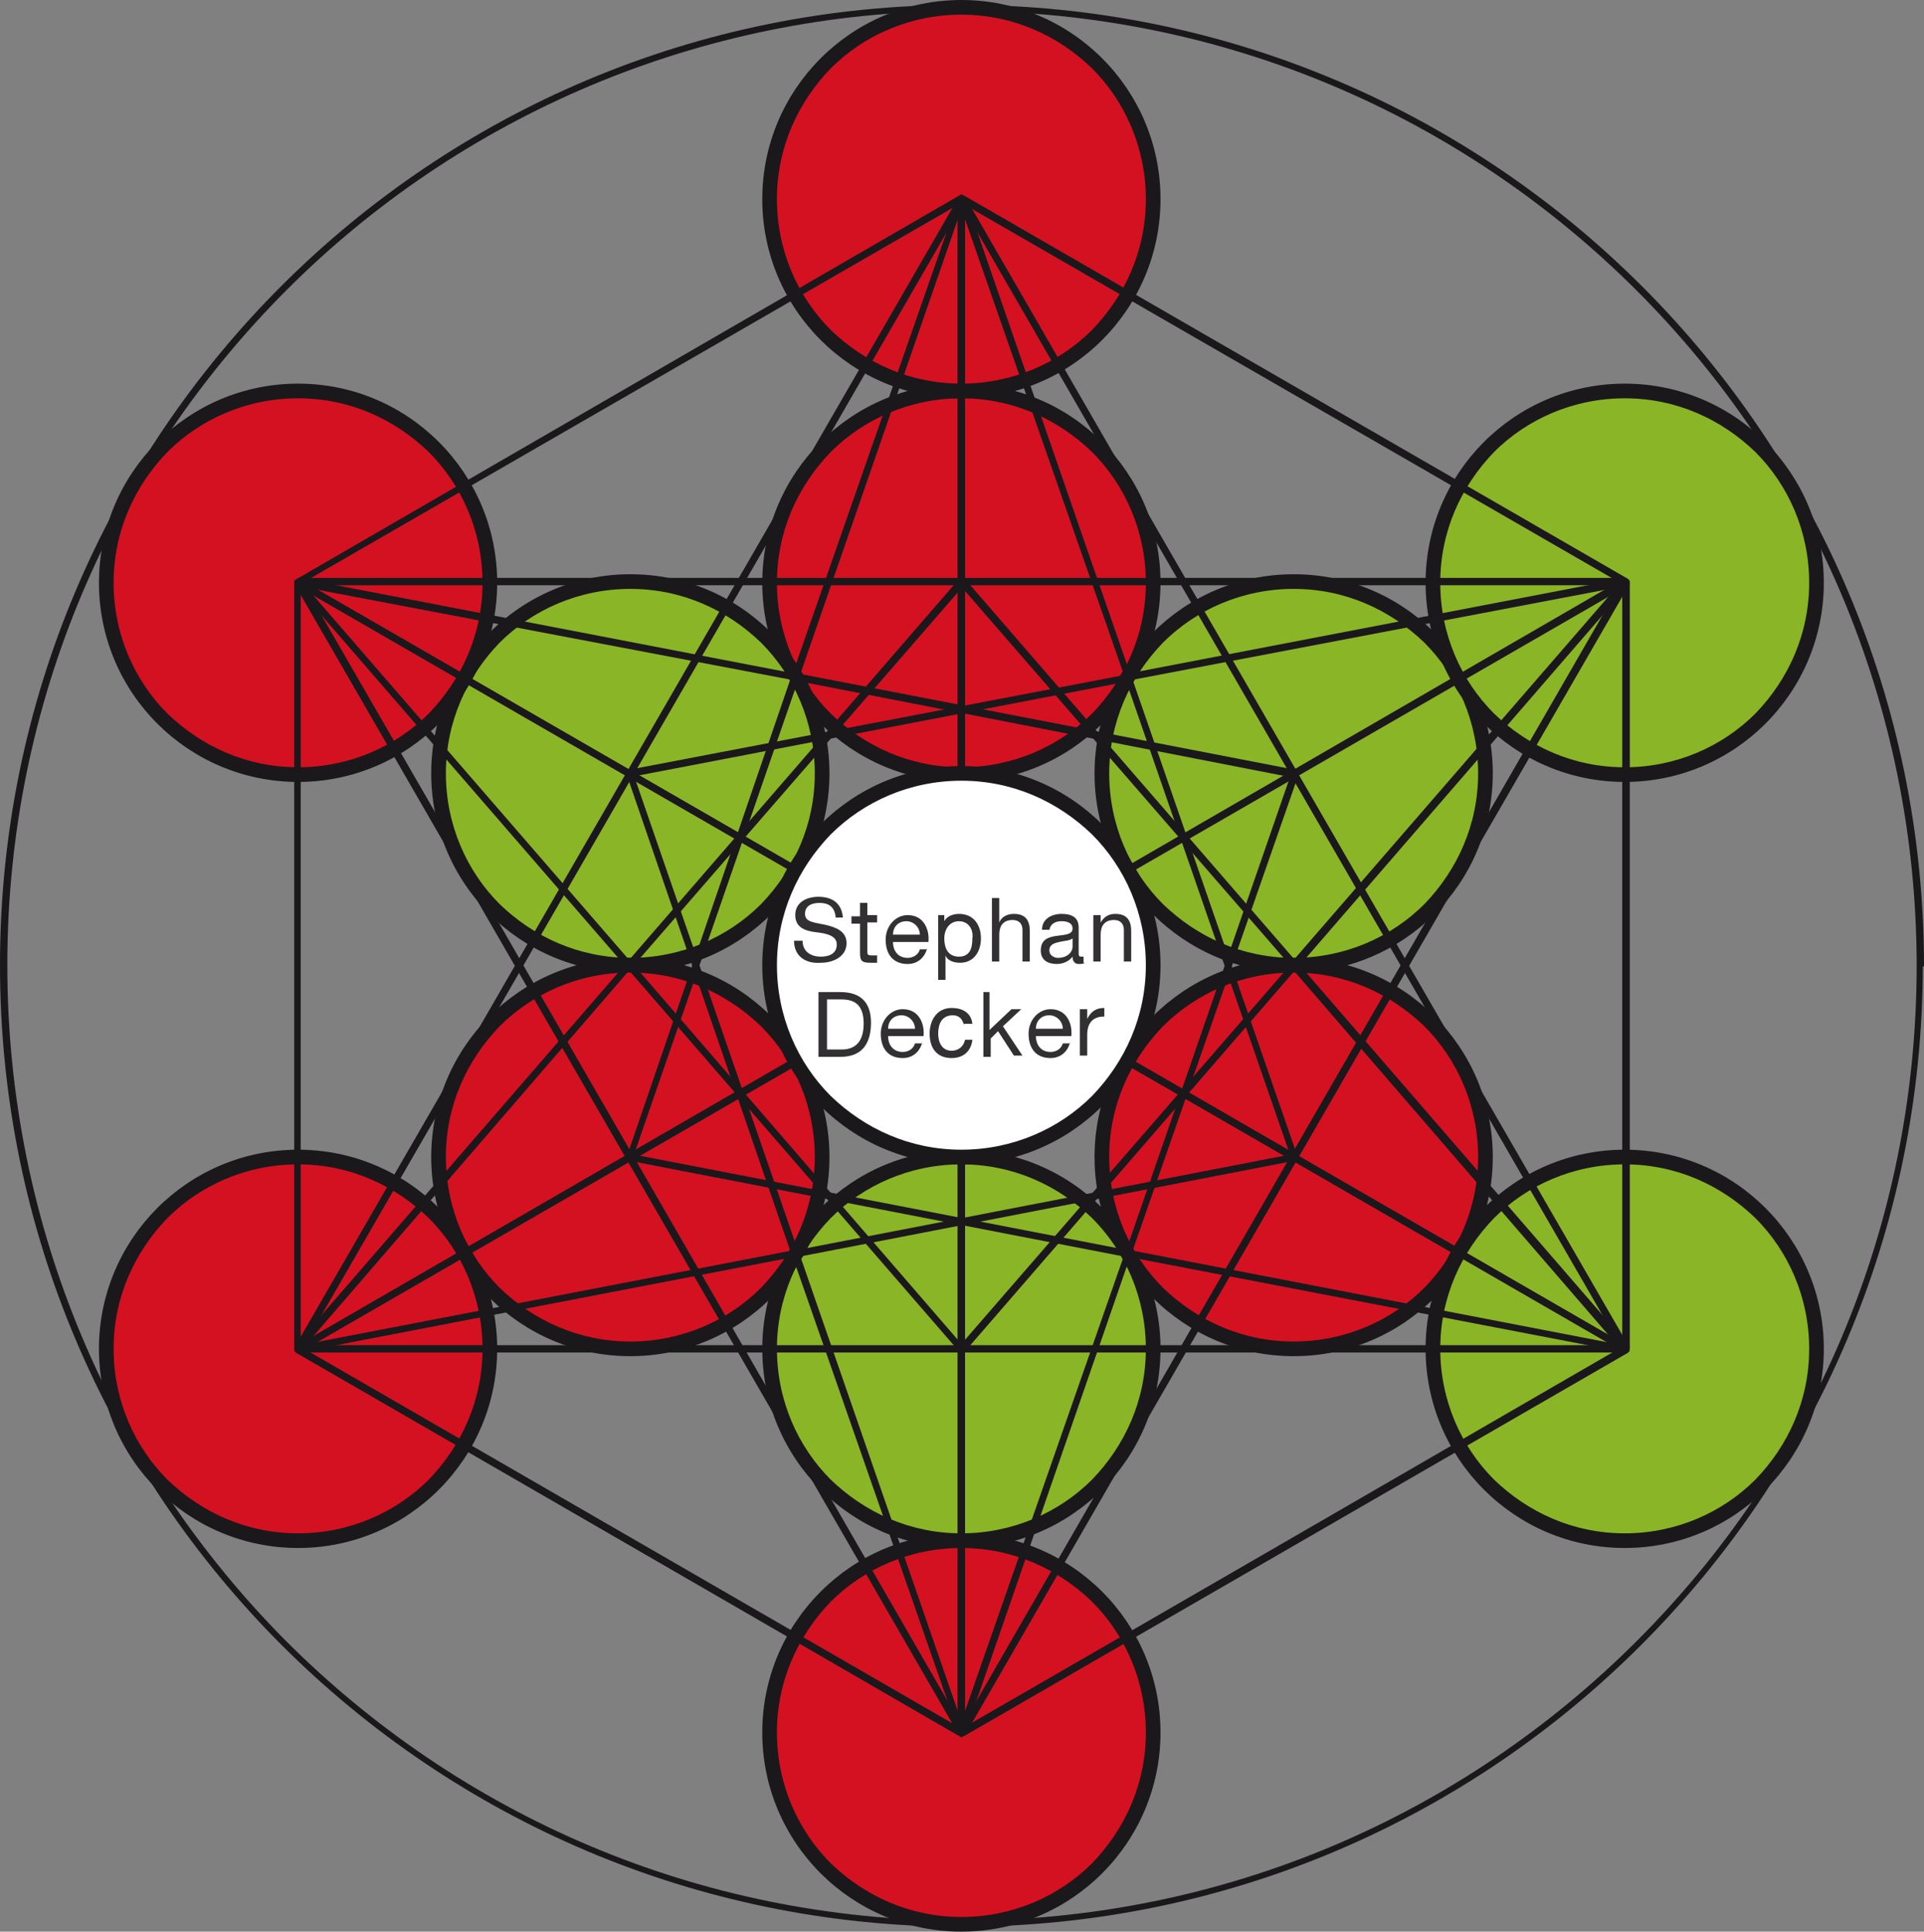 <?xml version="1.0" encoding="utf-8"?>
<!-- Generator: Adobe Illustrator 19.2.0, SVG Export Plug-In . SVG Version: 6.00 Build 0)  -->
<svg version="1.1" id="Ebene_1" xmlns="http://www.w3.org/2000/svg" xmlns:xlink="http://www.w3.org/1999/xlink" x="0px" y="0px"
	 viewBox="0 0 157.5 158.1" style="enable-background:new 0 0 157.5 158.1;" xml:space="preserve">
<rect x="0" y="0" width="157.5" height="158.1" fill="#808080" stroke="none"/>
<style type="text/css">
	.st0{fill:#8AB526;}
	.st1{fill:#1B181C;}
	.st2{fill:#D41121;}
	.st3{fill:#FFFFFF;}
	.st4{fill:#323033;}
</style>
<path class="st0" d="M94.4,110.4c0,8.7-7,15.7-15.7,15.7c-8.7,0-15.7-7-15.7-15.7c0-8.7,7-15.7,15.7-15.7
	C87.4,94.7,94.4,101.7,94.4,110.4"/>
<path class="st1" d="M94.4,110.4h-0.6c0,4.2-1.7,7.9-4.4,10.7c-2.7,2.7-6.5,4.4-10.7,4.4c-4.2,0-7.9-1.7-10.7-4.4
	c-2.7-2.7-4.4-6.5-4.4-10.7c0-4.2,1.7-7.9,4.4-10.7c2.7-2.7,6.5-4.4,10.7-4.4c4.2,0,7.9,1.7,10.7,4.4c2.7,2.7,4.4,6.5,4.4,10.7H95
	c0-9-7.3-16.3-16.3-16.3c-9,0-16.3,7.3-16.3,16.3c0,9,7.3,16.3,16.3,16.3c9,0,16.3-7.3,16.3-16.3H94.4"/>
<path class="st2" d="M94.4,141.8c0,8.7-7,15.7-15.7,15.7c-8.7,0-15.7-7-15.7-15.7c0-8.7,7-15.7,15.7-15.7
	C87.4,126.1,94.4,133.1,94.4,141.8"/>
<path class="st1" d="M94.4,141.8h-0.6c0,4.2-1.7,7.9-4.4,10.7c-2.7,2.7-6.5,4.4-10.7,4.4c-4.2,0-7.9-1.7-10.7-4.4
	c-2.7-2.7-4.4-6.5-4.4-10.7c0-4.2,1.7-7.9,4.4-10.7c2.7-2.7,6.5-4.4,10.7-4.4c4.2,0,7.9,1.7,10.7,4.4c2.7,2.7,4.4,6.5,4.4,10.7H95
	c0-9-7.3-16.3-16.3-16.3c-9,0-16.3,7.3-16.3,16.3c0,9,7.3,16.3,16.3,16.3c9,0,16.3-7.3,16.3-16.3H94.4"/>
<path class="st2" d="M94.4,47.7c0,8.7-7,15.7-15.7,15.7c-8.7,0-15.7-7-15.7-15.7c0-8.7,7-15.7,15.7-15.7C87.4,32,94.4,39,94.4,47.7"
	/>
<path class="st1" d="M94.4,47.7h-0.6c0,4.2-1.7,7.9-4.4,10.7c-2.7,2.7-6.5,4.4-10.7,4.4c-4.2,0-7.9-1.7-10.7-4.4
	c-2.7-2.7-4.4-6.5-4.4-10.7c0-4.2,1.7-7.9,4.4-10.7c2.7-2.7,6.5-4.4,10.7-4.4c4.2,0,7.9,1.7,10.7,4.4c2.7,2.7,4.4,6.5,4.4,10.7H95
	c0-9-7.3-16.3-16.3-16.3c-9,0-16.3,7.3-16.3,16.3c0,9,7.3,16.3,16.3,16.3c9,0,16.3-7.3,16.3-16.3H94.4"/>
<path class="st2" d="M94.4,16.3c0,8.7-7,15.7-15.7,15.7c-8.7,0-15.7-7-15.7-15.7c0-8.7,7-15.7,15.7-15.7
	C87.4,0.6,94.4,7.6,94.4,16.3"/>
<path class="st1" d="M94.4,16.3h-0.6c0,4.2-1.7,7.9-4.4,10.7c-2.7,2.7-6.5,4.4-10.7,4.4c-4.2,0-7.9-1.7-10.7-4.4
	c-2.7-2.7-4.4-6.5-4.4-10.7c0-4.2,1.7-7.9,4.4-10.7c2.7-2.7,6.5-4.4,10.7-4.4c4.2,0,7.9,1.7,10.7,4.4c2.7,2.7,4.4,6.5,4.4,10.7H95
	C95,7.3,87.7,0,78.7,0c-9,0-16.3,7.3-16.3,16.3c0,9,7.3,16.3,16.3,16.3c9,0,16.3-7.3,16.3-16.3H94.4"/>
<path class="st0" d="M121.6,63.3c0,8.7-7,15.7-15.7,15.7c-8.7,0-15.7-7-15.7-15.7c0-8.7,7-15.7,15.7-15.7
	C114.6,47.7,121.6,54.7,121.6,63.3"/>
<path class="st1" d="M121.6,63.3H121c0,4.2-1.7,7.9-4.4,10.7c-2.7,2.7-6.5,4.4-10.7,4.4c-4.2,0-7.9-1.7-10.7-4.4
	c-2.7-2.7-4.4-6.5-4.4-10.7c0-4.2,1.7-7.9,4.4-10.7c2.7-2.7,6.5-4.4,10.7-4.4c4.2,0,7.9,1.7,10.7,4.4c2.7,2.7,4.4,6.5,4.4,10.7h1.2
	c0-9-7.3-16.3-16.3-16.3c-9,0-16.3,7.3-16.3,16.3c0,9,7.3,16.3,16.3,16.3c9,0,16.3-7.3,16.3-16.3H121.6"/>
<path class="st0" d="M67.3,63.3c0,8.7-7,15.7-15.7,15.7c-8.7,0-15.7-7-15.7-15.7c0-8.7,7-15.7,15.7-15.7
	C60.3,47.7,67.3,54.7,67.3,63.3"/>
<path class="st1" d="M67.3,63.3h-0.6c0,4.2-1.7,7.9-4.4,10.7c-2.7,2.7-6.5,4.4-10.7,4.4c-4.2,0-7.9-1.7-10.7-4.4
	c-2.7-2.7-4.4-6.5-4.4-10.7c0-4.2,1.7-7.9,4.4-10.7c2.7-2.7,6.5-4.4,10.7-4.4c4.2,0,7.9,1.7,10.7,4.4c2.7,2.7,4.4,6.5,4.4,10.7h1.2
	c0-9-7.3-16.3-16.3-16.3c-9,0-16.3,7.3-16.3,16.3c0,9,7.3,16.3,16.3,16.3c9,0,16.3-7.3,16.3-16.3H67.3"/>
<path class="st2" d="M121.6,94.7c0,8.7-7,15.7-15.7,15.7c-8.7,0-15.7-7-15.7-15.7c0-8.7,7-15.7,15.7-15.7
	C114.6,79,121.6,86.1,121.6,94.7"/>
<path class="st1" d="M121.6,94.7H121c0,4.2-1.7,7.9-4.4,10.7c-2.7,2.7-6.5,4.4-10.7,4.4c-4.2,0-7.9-1.7-10.7-4.4
	c-2.7-2.7-4.4-6.5-4.4-10.7c0-4.2,1.7-7.9,4.4-10.7c2.7-2.7,6.5-4.4,10.7-4.4c4.2,0,7.9,1.7,10.7,4.4c2.7,2.7,4.4,6.5,4.4,10.7h1.2
	c0-9-7.3-16.3-16.3-16.3c-9,0-16.3,7.3-16.3,16.3c0,9,7.3,16.3,16.3,16.3c9,0,16.3-7.3,16.3-16.3H121.6"/>
<path class="st2" d="M67.3,94.7c0,8.7-7,15.7-15.7,15.7c-8.7,0-15.7-7-15.7-15.7c0-8.7,7-15.7,15.7-15.7
	C60.3,79,67.3,86.1,67.3,94.7"/>
<path class="st1" d="M67.3,94.7h-0.6c0,4.2-1.7,7.9-4.4,10.7c-2.7,2.7-6.5,4.4-10.7,4.4c-4.2,0-7.9-1.7-10.7-4.4
	c-2.7-2.7-4.4-6.5-4.4-10.7c0-4.2,1.7-7.9,4.4-10.7c2.7-2.7,6.5-4.4,10.7-4.4c4.2,0,7.9,1.7,10.7,4.4c2.7,2.7,4.4,6.5,4.4,10.7h1.2
	c0-9-7.3-16.3-16.3-16.3c-9,0-16.3,7.3-16.3,16.3c0,9,7.3,16.3,16.3,16.3c9,0,16.3-7.3,16.3-16.3H67.3"/>
<path class="st0" d="M148.7,47.7c0,8.7-7,15.7-15.7,15.7c-8.7,0-15.7-7-15.7-15.7c0-8.7,7-15.7,15.7-15.7
	C141.7,32,148.7,39,148.7,47.7"/>
<path class="st1" d="M148.7,47.7h-0.6c0,4.2-1.7,7.9-4.4,10.7c-2.7,2.7-6.5,4.4-10.7,4.4c-4.2,0-7.9-1.7-10.7-4.4
	c-2.7-2.7-4.4-6.5-4.4-10.7c0-4.2,1.7-7.9,4.4-10.7c2.7-2.7,6.5-4.4,10.7-4.4c4.2,0,7.9,1.7,10.7,4.4c2.7,2.7,4.4,6.5,4.4,10.7h1.2
	c0-9-7.3-16.3-16.3-16.3c-9,0-16.3,7.3-16.3,16.3c0,9,7.3,16.3,16.3,16.3c9,0,16.3-7.3,16.3-16.3H148.7"/>
<path class="st2" d="M40.1,47.7c0,8.7-7,15.7-15.7,15.7c-8.7,0-15.7-7-15.7-15.7c0-8.7,7-15.7,15.7-15.7C33.1,32,40.1,39,40.1,47.7"
	/>
<path class="st1" d="M40.1,47.7h-0.6c0,4.2-1.7,7.9-4.4,10.7c-2.7,2.7-6.5,4.4-10.7,4.4c-4.2,0-7.9-1.7-10.7-4.4
	c-2.7-2.7-4.4-6.5-4.4-10.7c0-4.2,1.7-7.9,4.4-10.7c2.7-2.7,6.5-4.4,10.7-4.4c4.2,0,7.9,1.7,10.7,4.4c2.7,2.7,4.4,6.5,4.4,10.7h1.2
	c0-9-7.3-16.3-16.3-16.3c-9,0-16.3,7.3-16.3,16.3c0,9,7.3,16.3,16.3,16.3c9,0,16.3-7.3,16.3-16.3H40.1"/>
<path class="st0" d="M148.7,110.4c0,8.7-7,15.7-15.7,15.7c-8.7,0-15.7-7-15.7-15.7c0-8.7,7-15.7,15.7-15.7
	C141.7,94.7,148.7,101.7,148.7,110.4"/>
<path class="st1" d="M148.7,110.4h-0.6c0,4.2-1.7,7.9-4.4,10.7c-2.7,2.7-6.5,4.4-10.7,4.4c-4.2,0-7.9-1.7-10.7-4.4
	c-2.7-2.7-4.4-6.5-4.4-10.7c0-4.2,1.7-7.9,4.4-10.7c2.7-2.7,6.5-4.4,10.7-4.4c4.2,0,7.9,1.7,10.7,4.4c2.7,2.7,4.4,6.5,4.4,10.7h1.2
	c0-9-7.3-16.3-16.3-16.3c-9,0-16.3,7.3-16.3,16.3c0,9,7.3,16.3,16.3,16.3c9,0,16.3-7.3,16.3-16.3H148.7"/>
<path class="st2" d="M40.1,110.4c0,8.7-7,15.7-15.7,15.7c-8.7,0-15.7-7-15.7-15.7c0-8.7,7-15.7,15.7-15.7
	C33.1,94.7,40.1,101.7,40.1,110.4"/>
<path class="st1" d="M40.1,110.4h-0.6c0,4.2-1.7,7.9-4.4,10.7c-2.7,2.7-6.5,4.4-10.7,4.4c-4.2,0-7.9-1.7-10.7-4.4
	c-2.7-2.7-4.4-6.5-4.4-10.7c0-4.2,1.7-7.9,4.4-10.7c2.7-2.7,6.5-4.4,10.7-4.4c4.2,0,7.9,1.7,10.7,4.4c2.7,2.7,4.4,6.5,4.4,10.7h1.2
	c0-9-7.3-16.3-16.3-16.3c-9,0-16.3,7.3-16.3,16.3c0,9,7.3,16.3,16.3,16.3c9,0,16.3-7.3,16.3-16.3H40.1"/>
<polyline class="st1" points="133.1,110.4 133,110.2 78.7,141.5 24.6,110.3 24.6,47.8 78.7,16.6 132.8,47.8 132.8,110.4 
	133.1,110.4 133,110.2 133.1,110.4 133.4,110.4 133.4,47.5 78.7,15.9 24.1,47.5 24.1,110.6 78.7,142.2 133.4,110.6 133.4,110.4 
	133.1,110.4 "/>
<polyline class="st1" points="78.7,16.2 78.5,16.4 132.6,110.1 24.9,110.1 79,16.4 78.7,16.2 78.5,16.4 78.7,16.2 78.5,16.1 
	24.1,110.3 24.4,110.7 133.1,110.7 133.4,110.3 79,16.1 78.5,16.1 78.7,16.2 "/>
<polyline class="st1" points="78.7,141.8 79,141.7 24.9,47.9 132.6,47.9 78.5,141.7 78.7,141.8 79,141.7 78.7,141.8 79,142 
	133.4,47.8 133.1,47.3 24.4,47.3 24.1,47.8 78.5,142 79,142 78.7,141.8 "/>
<polyline class="st1" points="78.4,16.2 78.4,78.5 24.5,47.4 24.2,47.9 78.6,79.3 79,79 79,16.2 78.4,16.2 "/>
<polyline class="st1" points="78.7,79 78.9,79.3 133.3,47.9 133.3,47.4 78.9,16 78.4,16.2 78.4,79 78.9,79.3 78.7,79 79,79 79,16.7 
	132.5,47.6 78.6,78.8 78.7,79 79,79 78.7,79 "/>
<polyline class="st1" points="78.7,141.8 78.9,141.6 24.9,110.4 78.4,79.5 78.4,141.8 78.7,141.8 78.9,141.6 78.7,141.8 79,141.8 
	79,79 78.6,78.8 24.2,110.2 24.2,110.7 78.6,142.1 79,141.8 78.7,141.8 "/>
<polyline class="st1" points="78.7,141.8 78.9,142.1 133.3,110.7 133.3,110.2 78.9,78.8 78.4,79 78.4,141.8 78.9,142.1 78.7,141.8 
	79,141.8 79,79.5 132.5,110.4 78.6,141.6 78.7,141.8 79,141.8 78.7,141.8 "/>
<polyline class="st1" points="133.1,110.4 133.4,110.4 133.4,47.6 133,47.4 78.6,78.8 78.6,79.3 133,110.7 133.4,110.4 133.1,110.4 
	133.3,110.2 79.3,79 132.8,48.1 132.8,110.4 133.1,110.4 133.3,110.2 133.1,110.4 "/>
<polyline class="st1" points="24.3,110.4 24.6,110.4 24.6,48.1 78.1,79 24.2,110.2 24.3,110.4 24.6,110.4 24.3,110.4 24.5,110.7 
	78.9,79.3 78.9,78.8 24.5,47.4 24.1,47.6 24.1,110.4 24.5,110.7 24.3,110.4 "/>
<polyline class="st1" points="51.5,79 51.7,78.8 25.1,48.1 65.1,55.7 65.4,55.5 78.7,17.1 92.1,55.5 92.4,55.7 132.3,48.1 
	105.7,78.8 105.7,79.2 132.3,110 92.4,102.3 92.1,102.5 78.7,140.9 65.4,102.5 65.1,102.3 25.1,110 51.7,79.2 51.7,78.8 51.5,79 
	51.3,78.8 24.1,110.2 24.4,110.7 64.9,102.9 78.5,141.9 79,141.9 92.5,102.9 133.1,110.7 133.4,110.2 106.4,79 133.4,47.8 
	133.1,47.3 92.5,55.1 79,16.1 78.5,16.1 64.9,55.1 24.4,47.3 24.1,47.8 51.3,79.2 51.5,79 51.3,78.8 51.5,79 "/>
<polyline class="st1" points="51.5,63.3 51.6,63.6 92.2,55.8 105.6,94.5 65.3,102.3 51.8,63.2 51.5,63.3 51.6,63.6 51.5,63.3 
	51.3,63.4 64.8,102.7 65.2,102.9 106,95 106.2,94.6 92.6,55.3 92.3,55.2 51.5,63 51.3,63.4 51.5,63.3 "/>
<polyline class="st1" points="78.7,47.6 78.5,47.4 51.3,78.8 51.3,79.2 78.5,110.6 79,110.6 106.2,79.2 106.2,78.8 79,47.4 
	78.5,47.4 78.7,47.6 78.5,47.8 105.6,79 78.7,110 51.9,79 79,47.8 78.7,47.6 78.5,47.8 78.7,47.6 "/>
<polyline class="st1" points="65.1,55.4 64.8,55.3 51.3,94.7 51.5,95 92.3,102.9 92.6,102.7 106.3,63.4 106,63 65.2,55.1 64.8,55.3 
	65.1,55.4 65.1,55.7 105.6,63.6 92.2,102.3 51.9,94.5 65.4,55.5 65.1,55.4 65.1,55.7 65.1,55.4 "/>
<path class="st1" d="M157.2,79h-0.3c0,21.6-8.7,41.1-22.9,55.3s-33.7,22.9-55.3,22.9c-21.6,0-41.1-8.7-55.3-22.9
	C9.3,120.1,0.6,100.6,0.6,79c0-21.6,8.7-41.1,22.9-55.3C37.6,9.6,57.2,0.9,78.7,0.9c21.6,0,41.1,8.7,55.3,22.9
	c14.1,14.1,22.9,33.7,22.9,55.3h0.6c0-43.5-35.3-78.7-78.7-78.7C35.3,0.3,0,35.5,0,79c0,43.5,35.3,78.7,78.7,78.7
	c43.5,0,78.7-35.3,78.7-78.7H157.2"/>
<path class="st3" d="M94.4,79c0,8.7-7,15.7-15.7,15.7c-8.7,0-15.7-7-15.7-15.7c0-8.7,7-15.7,15.7-15.7C87.4,63.3,94.4,70.4,94.4,79"
	/>
<path class="st1" d="M94.4,79h-0.6c0,4.2-1.7,7.9-4.4,10.7c-2.7,2.7-6.5,4.4-10.7,4.4c-4.2,0-7.9-1.7-10.7-4.4
	c-2.7-2.7-4.4-6.5-4.4-10.7c0-4.2,1.7-7.9,4.4-10.7c2.7-2.7,6.5-4.4,10.7-4.4c4.2,0,7.9,1.7,10.7,4.4c2.7,2.7,4.4,6.5,4.4,10.7H95
	c0-9-7.3-16.3-16.3-16.3c-9,0-16.3,7.3-16.3,16.3c0,9,7.3,16.3,16.3,16.3C87.7,95.3,95,88,95,79H94.4"/>
<rect x="67.4" y="73" class="st3" width="22.6" height="6.7"/>
<rect x="69.3" y="80.8" class="st3" width="19.4" height="5.4"/>
<g>
	<path class="st4" d="M68.4,75c-0.1-0.8-0.6-1.1-1.3-1.1c-0.6,0-1.2,0.2-1.2,0.9c0,0.7,0.8,0.7,1.7,0.9c0.8,0.2,1.7,0.5,1.7,1.5
		c0,1.1-1.1,1.6-2.1,1.6C66,78.9,65,78.3,65,77h0.7c0,0.9,0.7,1.3,1.5,1.3c0.6,0,1.3-0.2,1.3-1c0-0.7-0.8-0.9-1.7-1
		s-1.7-0.4-1.7-1.4c0-1.1,1-1.5,1.9-1.5c1.1,0,1.9,0.5,2,1.7H68.4z"/>
	<path class="st4" d="M71,74.9h0.8v0.6H71v2.4c0,0.3,0.1,0.3,0.5,0.3h0.3v0.6h-0.5c-0.7,0-0.9-0.1-0.9-0.8v-2.4h-0.7v-0.6h0.7v-1.1
		H71V74.9z"/>
	<path class="st4" d="M75.9,77.6c-0.2,0.8-0.8,1.3-1.6,1.3c-1.2,0-1.8-0.8-1.8-2c0-1.1,0.8-2,1.8-2c1.4,0,1.8,1.3,1.7,2.2h-2.9
		c0,0.7,0.4,1.3,1.2,1.3c0.5,0,0.9-0.3,1-0.7H75.9z M75.3,76.5c0-0.6-0.5-1.1-1.1-1.1c-0.7,0-1.1,0.5-1.1,1.1H75.3z"/>
	<path class="st4" d="M76.7,74.9h0.6v0.5h0c0.2-0.4,0.7-0.6,1.2-0.6c1.2,0,1.8,0.9,1.8,2c0,1.1-0.6,2-1.7,2c-0.4,0-1-0.1-1.2-0.6h0
		v2h-0.6V74.9z M78.5,75.4c-0.8,0-1.2,0.7-1.2,1.4c0,0.8,0.3,1.5,1.2,1.5c0.9,0,1.1-0.7,1.1-1.5C79.7,76.1,79.3,75.4,78.5,75.4z"/>
	<path class="st4" d="M81.2,73.5h0.6v2h0c0.2-0.5,0.7-0.7,1.2-0.7c1,0,1.3,0.6,1.3,1.4v2.5h-0.6v-2.6c0-0.5-0.3-0.8-0.8-0.8
		c-0.8,0-1.1,0.5-1.1,1.2v2.2h-0.6V73.5z"/>
	<path class="st4" d="M88.8,78.8c-0.1,0.1-0.3,0.1-0.5,0.1c-0.3,0-0.5-0.2-0.5-0.6c-0.3,0.4-0.8,0.6-1.3,0.6c-0.7,0-1.3-0.3-1.3-1.1
		c0-0.9,0.6-1.1,1.3-1.2c0.7-0.1,1.3-0.1,1.3-0.6c0-0.5-0.5-0.6-0.9-0.6c-0.5,0-0.9,0.2-1,0.7h-0.6c0-0.9,0.8-1.3,1.6-1.3
		c0.7,0,1.4,0.2,1.4,1.1v2c0,0.3,0,0.4,0.2,0.4c0.1,0,0.1,0,0.2,0V78.8z M87.8,76.8c-0.2,0.2-0.7,0.2-1.1,0.3
		c-0.4,0.1-0.8,0.2-0.8,0.7c0,0.4,0.4,0.6,0.7,0.6c0.8,0,1.2-0.5,1.2-0.9V76.8z"/>
	<path class="st4" d="M89.5,74.9h0.6v0.6h0c0.3-0.5,0.7-0.7,1.2-0.7c1,0,1.3,0.6,1.3,1.4v2.5h-0.6v-2.6c0-0.5-0.3-0.8-0.8-0.8
		c-0.8,0-1.1,0.5-1.1,1.2v2.2h-0.6V74.9z"/>
</g>
<g>
	<path class="st4" d="M67,81.2h1.8c1.6,0,2.5,0.8,2.5,2.5c0,1.8-0.8,2.8-2.5,2.8H67V81.2z M67.7,85.9h1.2c0.5,0,1.8-0.1,1.8-2.1
		c0-1.3-0.5-2-1.8-2h-1.2V85.9z"/>
	<path class="st4" d="M75.5,85.3c-0.2,0.8-0.8,1.3-1.6,1.3c-1.2,0-1.8-0.8-1.8-2c0-1.1,0.8-2,1.8-2c1.4,0,1.8,1.3,1.7,2.2h-2.9
		c0,0.7,0.4,1.3,1.2,1.3c0.5,0,0.9-0.3,1-0.7H75.5z M74.9,84.2c0-0.6-0.5-1.1-1.1-1.1c-0.7,0-1.1,0.5-1.1,1.1H74.9z"/>
	<path class="st4" d="M78.9,83.9c-0.1-0.5-0.4-0.8-0.9-0.8c-0.9,0-1.2,0.7-1.2,1.5c0,0.7,0.3,1.4,1.1,1.4c0.6,0,1-0.4,1.1-0.9h0.6
		c-0.1,0.9-0.7,1.5-1.7,1.5c-1.2,0-1.8-0.8-1.8-2c0-1.1,0.6-2.1,1.8-2.1c0.9,0,1.6,0.4,1.7,1.3H78.9z"/>
	<path class="st4" d="M80.4,81.2h0.6v3.1l1.8-1.7h0.8L82.1,84l1.6,2.4H83l-1.3-2L81.1,85v1.5h-0.6V81.2z"/>
	<path class="st4" d="M87.6,85.3c-0.2,0.8-0.8,1.3-1.6,1.3c-1.2,0-1.8-0.8-1.8-2c0-1.1,0.8-2,1.8-2c1.4,0,1.8,1.3,1.7,2.2h-2.9
		c0,0.7,0.4,1.3,1.2,1.3c0.5,0,0.9-0.3,1-0.7H87.6z M87,84.2c0-0.6-0.5-1.1-1.1-1.1c-0.7,0-1.1,0.5-1.1,1.1H87z"/>
	<path class="st4" d="M88.4,82.6H89v0.8h0c0.3-0.6,0.7-0.9,1.4-0.9v0.7c-1,0-1.4,0.6-1.4,1.5v1.7h-0.6V82.6z"/>
</g>
</svg>
